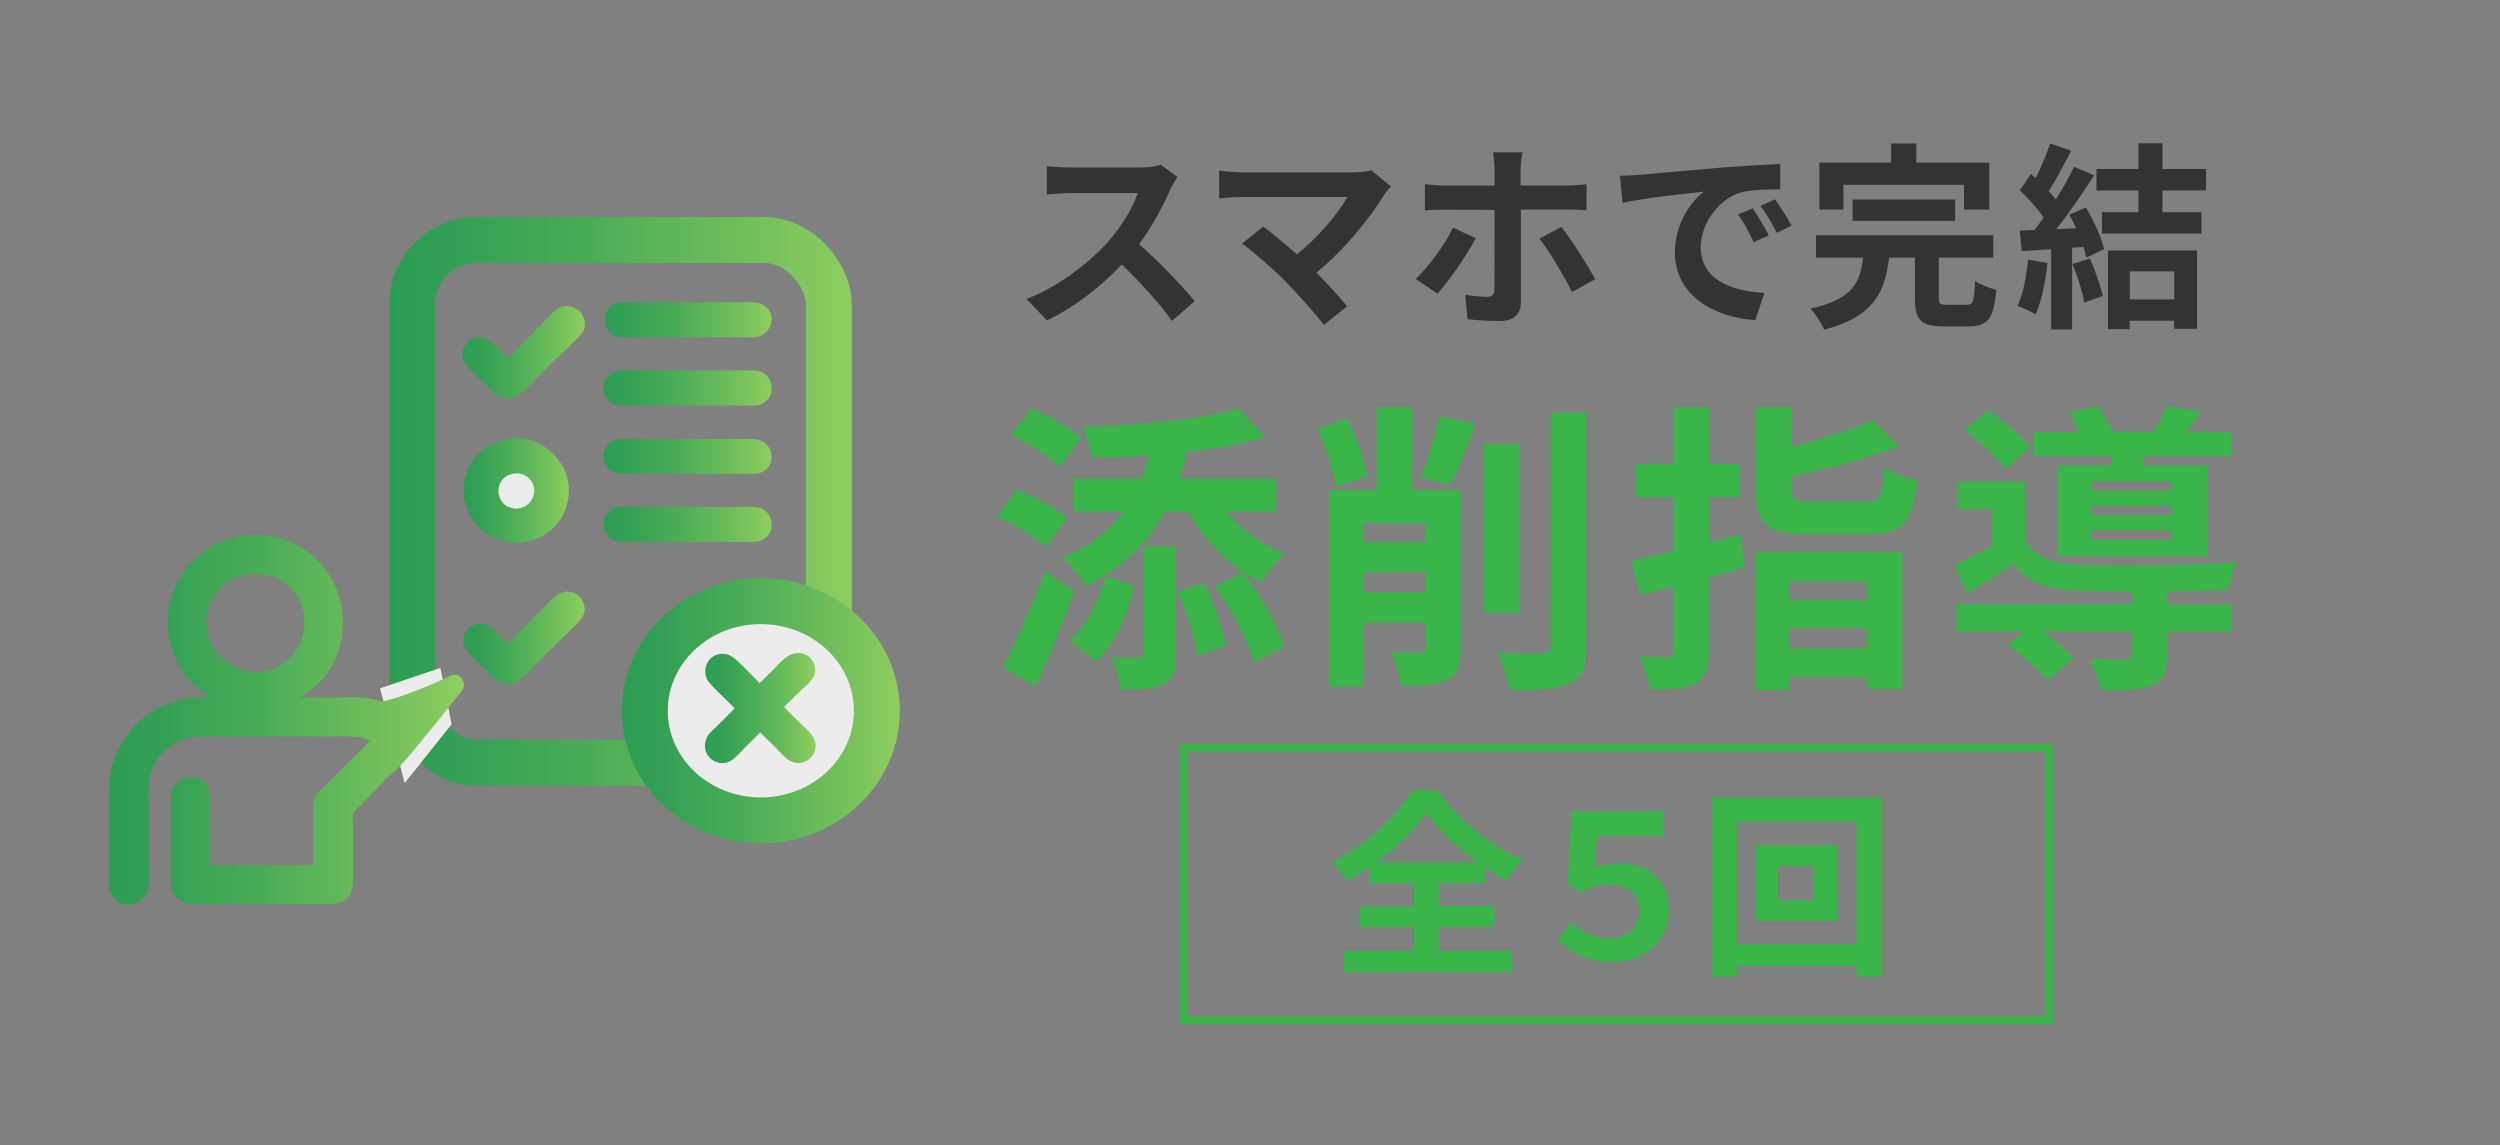 <?xml version="1.0" encoding="UTF-8"?>
<svg id="_レイヤー_2" data-name="レイヤー 2" xmlns="http://www.w3.org/2000/svg" xmlns:xlink="http://www.w3.org/1999/xlink" viewBox="0 0 163.31 74.8">
  <rect x="0" y="0" width="163.31" height="74.8" fill="#808080" stroke="none"/>
  <defs>
    <style>
      .cls-1, .cls-2, .cls-3 {
        fill: none;
      }

      .cls-2 {
        stroke: url(#_新規グラデーションスウォッチ_7-8);
      }

      .cls-2, .cls-4 {
        stroke-width: 3px;
      }

      .cls-2, .cls-4, .cls-3 {
        stroke-miterlimit: 10;
      }

      .cls-5 {
        fill: url(#_新規グラデーションスウォッチ_7);
      }

      .cls-6 {
        fill: url(#_新規グラデーションスウォッチ_7-6);
      }

      .cls-7 {
        fill: url(#_新規グラデーションスウォッチ_7-5);
      }

      .cls-8 {
        fill: url(#_新規グラデーションスウォッチ_7-7);
      }

      .cls-9 {
        fill: url(#_新規グラデーションスウォッチ_7-2);
      }

      .cls-10 {
        fill: url(#_新規グラデーションスウォッチ_7-4);
      }

      .cls-11 {
        fill: url(#_新規グラデーションスウォッチ_7-3);
      }

      .cls-12, .cls-4 {
        fill: #fff;
      }

      .cls-13 {
        fill: #39b54a;
      }

      .cls-4 {
        stroke: url(#_新規グラデーションスウォッチ_7-9);
      }

      .cls-14 {
        opacity: .85;
      }

      .cls-3 {
        stroke: #39b54a;
        stroke-width: .5px;
      }

      .cls-15 {
        fill: #333;
      }

      .cls-16 {
        fill: url(#_新規グラデーションスウォッチ_7-10);
      }

      .cls-17 {
        fill: url(#_新規グラデーションスウォッチ_7-11);
      }
    </style>
    <linearGradient id="_新規グラデーションスウォッチ_7" data-name="新規グラデーションスウォッチ 7" x1="30.27" y1="41.66" x2="38.19" y2="41.66" gradientUnits="userSpaceOnUse">
      <stop offset="0" stop-color="#1da24b"/>
      <stop offset=".15" stop-color="#26a64c"/>
      <stop offset=".41" stop-color="#3fb34f"/>
      <stop offset=".73" stop-color="#68c754"/>
      <stop offset="1" stop-color="#91db5a"/>
    </linearGradient>
    <linearGradient id="_新規グラデーションスウォッチ_7-2" data-name="新規グラデーションスウォッチ 7" x1="30.22" y1="23.01" x2="38.21" y2="23.01" xlink:href="#_新規グラデーションスウォッチ_7"/>
    <linearGradient id="_新規グラデーションスウォッチ_7-3" data-name="新規グラデーションスウォッチ 7" x1="39.43" y1="29.82" x2="50.41" y2="29.82" xlink:href="#_新規グラデーションスウォッチ_7"/>
    <linearGradient id="_新規グラデーションスウォッチ_7-4" data-name="新規グラデーションスウォッチ 7" x1="39.51" y1="20.9" x2="50.42" y2="20.9" xlink:href="#_新規グラデーションスウォッチ_7"/>
    <linearGradient id="_新規グラデーションスウォッチ_7-5" data-name="新規グラデーションスウォッチ 7" x1="39.43" y1="34.27" x2="50.41" y2="34.27" xlink:href="#_新規グラデーションスウォッチ_7"/>
    <linearGradient id="_新規グラデーションスウォッチ_7-6" data-name="新規グラデーションスウォッチ 7" x1="39.41" y1="25.34" x2="50.41" y2="25.34" xlink:href="#_新規グラデーションスウォッチ_7"/>
    <linearGradient id="_新規グラデーションスウォッチ_7-7" data-name="新規グラデーションスウォッチ 7" x1="30.3" y1="32.03" x2="37.17" y2="32.03" xlink:href="#_新規グラデーションスウォッチ_7"/>
    <linearGradient id="_新規グラデーションスウォッチ_7-8" data-name="新規グラデーションスウォッチ 7" x1="25.43" y1="32.76" x2="55.64" y2="32.76" xlink:href="#_新規グラデーションスウォッチ_7"/>
    <linearGradient id="_新規グラデーションスウォッチ_7-9" data-name="新規グラデーションスウォッチ 7" x1="40.61" y1="46.43" x2="58.78" y2="46.43" xlink:href="#_新規グラデーションスウォッチ_7"/>
    <linearGradient id="_新規グラデーションスウォッチ_7-10" data-name="新規グラデーションスウォッチ 7" x1="46.07" y1="46.25" x2="53.28" y2="46.25" xlink:href="#_新規グラデーションスウォッチ_7"/>
    <linearGradient id="_新規グラデーションスウォッチ_7-11" data-name="新規グラデーションスウォッチ 7" x1="7.12" y1="47.04" x2="30.3" y2="47.04" xlink:href="#_新規グラデーションスウォッチ_7"/>
  </defs>
  <g id="_レイヤー_1-2" data-name="レイヤー 1">
    <g>
      <path class="cls-1" d="M153.56,74.74l-141.56.06c-6.6,0-12-5.4-12-12V12.06C0,5.46,5.4.06,12,.06l139.31-.06c6.6,0,12,5.4,12,12v50.74c0,6.6-3.15,12-9.75,12Z"/>
      <g>
        <path class="cls-15" d="M76.91,11.56c-.1.14-.34.55-.46.81-.44,1.01-1.17,2.41-2.04,3.58,1.29,1.12,2.86,2.78,3.63,3.72l-1.48,1.29c-.84-1.17-2.05-2.5-3.28-3.68-1.38,1.46-3.11,2.81-4.89,3.65l-1.34-1.4c2.09-.79,4.11-2.37,5.33-3.73.86-.98,1.65-2.26,1.94-3.19h-4.41c-.55,0-1.26.08-1.53.09v-1.85c.35.05,1.14.09,1.53.09h4.58c.57,0,1.09-.08,1.35-.17l1.07.79Z"/>
        <path class="cls-15" d="M90.86,12.18c-.18.21-.35.38-.44.55-.94,1.52-2.6,3.6-4.43,5.08.74.74,1.51,1.59,2.01,2.2l-1.52,1.21c-.55-.73-1.64-1.94-2.48-2.81-.75-.77-2.08-1.94-2.86-2.5l1.38-1.11c.52.39,1.38,1.09,2.2,1.81,1.47-1.17,2.69-2.68,3.3-3.74h-6.88c-.52,0-1.22.06-1.5.09v-1.82c.34.05,1.05.12,1.5.12h7.22c.49,0,.94-.05,1.21-.14l1.3,1.07Z"/>
        <path class="cls-15" d="M96.41,15.55c-.6,1.16-1.81,2.86-2.51,3.63l-1.42-.96c.87-.82,1.91-2.25,2.44-3.35l1.48.69ZM99.35,13.7v6.05c0,.75-.44,1.22-1.37,1.22-.69,0-1.46-.04-2.11-.12l-.16-1.6c.55.1,1.12.14,1.44.14s.46-.13.47-.47c.01-.48.01-4.6.01-5.21h0s-3.3-.01-3.3-.01c-.39,0-.88.01-1.25.05v-1.72c.39.04.84.09,1.25.09h3.3v-1.04c0-.34-.06-.91-.1-1.13h1.92c-.04.18-.12.81-.12,1.14v1.03h3.02c.38,0,.94-.04,1.29-.09v1.7c-.4-.03-.91-.04-1.27-.04h-3.03ZM101.99,14.82c.66.83,1.7,2.47,2.22,3.42l-1.52.83c-.56-1.11-1.5-2.68-2.12-3.48l1.42-.77Z"/>
        <path class="cls-15" d="M107.09,11.42c1.08-.09,3.21-.29,5.56-.49,1.33-.1,2.73-.18,3.64-.22v1.66c-.68,0-1.78.01-2.47.17-1.56.42-2.72,2.08-2.72,3.6,0,2.12,1.98,2.89,4.16,2.99l-.6,1.78c-2.7-.17-5.25-1.62-5.25-4.42,0-1.86,1.03-3.31,1.9-3.97-1.12.12-3.82.4-5.32.73l-.17-1.77c.52-.01,1.01-.04,1.26-.06ZM115.54,15.38l-.99.44c-.32-.71-.6-1.22-1.01-1.81l.96-.4c.31.47.79,1.25,1.04,1.77ZM117.04,14.74l-.97.47c-.35-.7-.65-1.18-1.07-1.75l.95-.44c.33.46.82,1.22,1.09,1.73Z"/>
        <path class="cls-15" d="M128.47,19.91c.43,0,.49-.22.55-1.56.31.23.99.48,1.39.59-.17,1.88-.56,2.38-1.79,2.38h-1.66c-1.51,0-1.87-.44-1.87-1.85v-2.64h-1.69c-.26,2.24-.98,3.85-4.24,4.71-.16-.4-.56-1.04-.9-1.38,2.78-.6,3.25-1.72,3.45-3.33h-3.08v-1.46h11.58v1.46h-3.56v2.61c0,.42.08.47.55.47h1.29ZM120.42,13.69h-1.57v-3.07h4.69v-1.25h1.64v1.25h4.77v3.07h-1.65v-1.62h-7.88v1.62ZM121.02,14.43v-1.4h6.7v1.4h-6.7Z"/>
        <path class="cls-15" d="M133.75,17.19c-.13,1.22-.4,2.52-.78,3.35-.27-.17-.84-.44-1.18-.56.38-.77.58-1.92.69-3.02l1.27.22ZM136.25,13.54c.52.87,1.04,2,1.2,2.74l-1.17.55c-.04-.21-.1-.44-.18-.7l-.74.05v5.34h-1.37v-5.24c-.7.04-1.35.09-1.92.13l-.13-1.35.96-.04c.2-.25.4-.52.6-.81-.38-.56-1.01-1.26-1.56-1.78l.73-1.07c.1.09.21.18.31.27.36-.71.73-1.59.95-2.26l1.37.48c-.47.9-1,1.9-1.47,2.63.17.18.33.38.46.55.47-.73.88-1.48,1.2-2.13l1.31.55c-.73,1.14-1.64,2.47-2.48,3.52l1.31-.06c-.14-.3-.3-.61-.46-.88l1.09-.48ZM136.52,16.89c.35.77.69,1.78.85,2.44l-1.22.43c-.1-.66-.44-1.72-.77-2.51l1.14-.36ZM141.26,12.44v1.42h2.55v1.4h-6.5v-1.4h2.38v-1.42h-2.74v-1.4h2.74v-1.68h1.57v1.68h2.85v1.4h-2.85ZM137.71,16.36h5.81v5.12h-1.5v-.53h-2.9v.55h-1.42v-5.14ZM139.13,17.73v1.83h2.9v-1.83h-2.9Z"/>
        <path class="cls-13" d="M68.31,35.73c-.65-.63-2.08-1.49-3.19-1.98l1.29-1.72c1.15.42,2.58,1.17,3.29,1.8l-1.39,1.9ZM70.17,38.6c-.73,2.1-1.64,4.34-2.54,6.26l-2.12-1.29c.79-1.52,1.92-3.98,2.75-6.26l1.9,1.29ZM69.22,30.5c-.65-.65-2.04-1.56-3.19-2.08l1.35-1.74c1.09.5,2.54,1.29,3.25,1.92l-1.41,1.9ZM74.57,31.26c.2-.48.36-.99.5-1.52-1.27.1-2.54.14-3.74.16-.08-.57-.38-1.49-.61-2.02,3.64-.1,7.76-.48,10.2-1.19l1.74,1.88c-1.49.44-3.27.73-5.11.95-.14.61-.32,1.19-.51,1.74h6.34v2.14h-3.29c.97,1.19,2.34,2.2,3.86,2.75-.51.42-1.21,1.29-1.54,1.88-2.02-.93-3.72-2.65-4.81-4.63h-1.49c-1.19,2.18-2.91,3.76-5.17,4.89-.3-.5-1.09-1.47-1.54-1.88,1.7-.69,3.03-1.68,4.02-3.01h-3.27v-2.14h4.44ZM74.09,38.31c-.46,1.76-1.17,3.66-2.5,4.89l-1.72-1.37c1.17-.99,1.92-2.61,2.34-4.18l1.88.65ZM74.65,35.69h2.18v7.03c0,1.03-.16,1.6-.83,1.96-.65.34-1.56.36-2.79.36-.08-.61-.34-1.49-.61-2.1.75.02,1.5.02,1.74.02.26,0,.32-.06.32-.28v-6.99ZM78.63,38.05c.67,1.29,1.23,2.97,1.45,4.1l-1.86.71c-.14-1.13-.71-2.87-1.31-4.18l1.72-.63ZM81.18,37.38c1.17,1.49,2.26,3.47,2.71,4.85l-1.96,1.03c-.4-1.37-1.46-3.45-2.59-4.95l1.84-.93Z"/>
        <path class="cls-13" d="M87.3,31.81c-.18-1.01-.71-2.63-1.23-3.8l1.92-.67c.57,1.17,1.13,2.71,1.35,3.72l-2.04.75ZM95.42,42.33c0,1.09-.2,1.7-.91,2.08-.67.36-1.6.4-2.99.4-.08-.63-.36-1.6-.63-2.2.77.04,1.62.04,1.9.04.26-.02.36-.1.36-.36v-1.62h-4.06v4.18h-2.26v-12.85h3.09v-5.41h2.34v5.41h3.17v10.34ZM89.08,34.19v1.23h4.06v-1.23h-4.06ZM93.14,38.68v-1.29h-4.06v1.29h4.06ZM92.78,31.2c.48-1.11.99-2.79,1.25-4.02l2.34.52c-.51,1.45-1.13,2.99-1.62,4l-1.96-.5ZM99.22,40.03h-2.28v-11.05h2.28v11.05ZM103.64,26.96v15.23c0,1.39-.28,2.02-1.09,2.42-.81.4-2.14.48-3.94.46-.1-.67-.46-1.76-.81-2.44,1.29.06,2.56.06,2.97.06.38-.02.53-.14.53-.52v-15.21h2.34Z"/>
        <path class="cls-13" d="M113.97,37.06c-.77.22-1.54.44-2.34.65v4.81c0,1.17-.2,1.72-.87,2.1-.65.36-1.6.42-2.99.42-.06-.59-.38-1.54-.65-2.16.77.04,1.56.04,1.82.04.28-.02.38-.1.38-.38v-4.22l-2.2.55-.55-2.24c.79-.18,1.74-.4,2.75-.63v-3.53h-2.46v-2.18h2.46v-3.7h2.32v3.7h2.02v2.18h-2.02v2.97c.69-.18,1.39-.36,2.06-.54l.28,2.14ZM114.64,36.05h9.63v8.95h-2.34v-.77h-5.05v.85h-2.24v-9.03ZM121.81,32.8c.99,0,1.15-.32,1.29-2.28.5.36,1.49.73,2.14.85-.3,2.79-.99,3.54-3.25,3.54h-3.84c-2.75,0-3.47-.67-3.47-2.95v-5.37h2.36v2.59c1.98-.5,3.96-1.13,5.27-1.74l1.74,1.7c-2.02.81-4.65,1.49-7.01,1.96v.83c0,.75.2.85,1.33.85h3.45ZM116.88,37.99v1.21h5.05v-1.21h-5.05ZM121.93,42.35v-1.31h-5.05v1.31h5.05Z"/>
        <path class="cls-13" d="M141.55,39.48h4.24v1.78h-4.24v1.58c0,1.05-.22,1.6-1.01,1.92-.79.3-1.84.32-3.31.32-.1-.63-.44-1.45-.73-2.04.97.06,2.06.06,2.36.04.32,0,.42-.08.42-.3v-1.53h-5.88c.79.55,1.6,1.23,2.06,1.74l-1.7,1.45c-.52-.65-1.7-1.66-2.63-2.32l1.05-.87h-4.38v-1.78h11.49v-.83c-1.33,0-2.55-.02-3.47-.04-2-.08-3.35-.52-4.3-1.76-.95.65-1.92,1.27-3.03,1.94l-.79-1.86c.73-.36,1.6-.79,2.44-1.27v-2.4h-2.28v-1.78h4.42v3.84c.65,1.09,1.84,1.52,3.53,1.58,2.4.1,7.57.04,10.3-.16-.2.44-.48,1.29-.57,1.8-1.05.04-2.48.08-3.96.1v.83ZM131,30.64c-.52-.73-1.68-1.82-2.67-2.56l1.52-1.29c.99.67,2.2,1.68,2.75,2.44l-1.6,1.41ZM137.83,30.4c.04-.2.1-.4.14-.61h-5.11v-1.58h2.95c-.18-.44-.44-.91-.67-1.29l1.92-.36c.34.48.71,1.13.91,1.64h2.71c.32-.53.65-1.19.85-1.66l2.2.34c-.3.5-.59.95-.87,1.33h2.91v1.58h-5.64l-.26.61h4.3v5.92h-9.75v-5.92h3.41ZM141.89,31.45h-5.29v.59h5.29v-.59ZM141.89,33.04h-5.29v.61h5.29v-.61ZM141.89,34.64h-5.29v.63h5.29v-.63Z"/>
      </g>
      <g>
        <rect class="cls-3" x="77.34" y="48.84" width="56.51" height="17.81"/>
        <g>
          <path class="cls-13" d="M93.98,62.1h4.81v1.39h-11.06v-1.39h4.64v-1.55h-3.6v-1.35h3.6v-1.5h-2.94v-1.03c-.47.32-.95.62-1.44.9-.2-.36-.62-.92-.98-1.25,2.22-1.12,4.32-3.12,5.28-4.71h1.6c1.39,1.98,3.51,3.68,5.56,4.55-.4.42-.74.91-1.03,1.39-.47-.26-.94-.55-1.4-.87v1.01h-3.04v1.5h3.64v1.35h-3.64v1.55ZM96.52,56.34c-1.35-.99-2.6-2.17-3.35-3.22-.74,1.05-1.9,2.22-3.25,3.22h6.6Z"/>
          <path class="cls-13" d="M101.74,61.4l.9-1.18c.68.64,1.43,1.07,2.47,1.07,1.1,0,1.98-.61,1.98-1.77s-.87-1.74-1.95-1.74c-.7,0-1.24.13-1.87.53l-.87-.55.26-4.75h5.96v1.61h-4.3l-.17,2.08c.47-.22.96-.31,1.55-.31,1.76,0,3.32.96,3.32,3.08s-1.72,3.37-3.67,3.37c-1.64,0-2.72-.6-3.59-1.44Z"/>
          <path class="cls-13" d="M122.96,52.09v11.7h-1.69v-.69h-7.81v.69h-1.61v-11.7h11.12ZM121.27,61.66v-7.98h-7.81v7.98h7.81ZM120.01,55.21v4.94h-5.3v-4.94h5.3ZM118.45,56.56h-2.29v2.25h2.29v-2.25Z"/>
        </g>
      </g>
      <g class="cls-14">
        <g>
          <path class="cls-12" d="M49.52,39.28c1.52-.03,3.05.56,4.17,1.58,1.23,1.11,1.96,2.66,2.04,4.31.07,1.59-.5,3.13-1.59,4.29-1.1,1.2-2.64,1.9-4.26,1.96-.02,0-.03,0-.05,0-1.47.07-3.01-.52-4.1-1.5-1.27-1.15-1.98-2.58-2.06-4.3-.08-1.59.44-3.17,1.52-4.36,1.14-1.25,2.65-1.93,4.33-2Z"/>
          <path class="cls-5" d="M36.93,38.64s.03,0,.04,0c.33,0,.64.1.87.33.21.2.34.49.35.78,0,.38-.16.65-.42.92-.34.35-.7.67-1.04,1.01l-1.7,1.69c-.31.31-.84.9-1.17,1.12-.2.14-.42.2-.67.2-.56,0-.85-.28-1.22-.66-.17-.18-.34-.35-.52-.52l-.54-.53c-.34-.33-.65-.64-.65-1.14,0-.3.12-.58.34-.78.22-.21.51-.33.82-.31.15,0,.32.04.45.11.29.15,1.04.91,1.28,1.18.77-.78,1.55-1.55,2.34-2.31.31-.3.6-.67.97-.91.14-.1.3-.14.47-.16Z"/>
          <path class="cls-9" d="M36.87,19.99s.08,0,.12,0c.34,0,.66.14.89.37.21.21.33.48.33.77,0,.16-.03.39-.12.53-.16.26-.4.47-.62.68-.29.29-.59.58-.89.87-.69.66-1.36,1.32-2.03,2-.41.41-.75.83-1.37.83-.55,0-.87-.32-1.23-.68l-.55-.55c-.26-.27-.88-.82-1.05-1.11-.08-.14-.13-.31-.14-.47-.01-.31.1-.62.31-.85.21-.22.48-.34.78-.34.17,0,.35.03.5.11.33.17,1.04.95,1.36,1.27l2.07-2.08c.34-.34.8-.88,1.17-1.16.14-.1.29-.15.45-.18Z"/>
          <path class="cls-11" d="M40.65,28.68c.61-.02,1.23,0,1.84,0h3.66s2.03,0,2.03,0c.4,0,.83-.03,1.23.02.23.03.42.12.59.27.23.2.39.49.41.8.01.3-.08.61-.29.83-.23.24-.54.35-.86.35h-6.05s-1.72,0-1.72,0c-.36,0-.73.02-1.09-.03-.23-.03-.43-.12-.61-.28-.22-.19-.35-.46-.36-.75-.02-.31.08-.61.29-.84.25-.27.57-.37.93-.38Z"/>
          <path class="cls-10" d="M40.64,19.75c.48-.02.98,0,1.47,0h3.53s2.4,0,2.4,0c.42,0,.86-.03,1.28,0,.23.02.4.07.59.2.25.17.44.44.49.74.05.3-.05.62-.23.86-.21.28-.48.43-.82.48h-6.18s-1.68,0-1.68,0c-.32,0-.68.03-1-.01-.21-.03-.42-.12-.58-.26-.24-.2-.38-.49-.4-.81-.02-.31.08-.61.29-.84.23-.26.51-.36.84-.37Z"/>
          <path class="cls-7" d="M40.52,33.12c.38-.04.81,0,1.2,0h2.8s3.27,0,3.27,0c.49,0,1.06-.04,1.54,0,.21.02.42.08.59.2.25.17.42.44.47.74.05.31,0,.63-.19.88-.21.28-.5.41-.84.46-.67.01-1.34,0-2.01,0h-3.59c-.74,0-1.48,0-2.23,0-.36,0-.75.02-1.1-.02-.2-.02-.39-.09-.55-.22-.24-.19-.4-.46-.44-.77-.04-.31.05-.62.24-.86.22-.27.5-.4.84-.44Z"/>
          <path class="cls-6" d="M40.46,24.21c.34-.04.79-.01,1.14-.01h2.63s3.44,0,3.44,0c.52,0,1.19-.03,1.69.01.21.02.43.09.6.22.25.19.41.48.44.79.04.31-.05.62-.25.86-.19.24-.45.38-.76.41-.56.02-1.14,0-1.7,0h-3.79s-2.33,0-2.33,0c-.36,0-.73.02-1.09-.01-.23-.02-.45-.1-.63-.23-.24-.18-.38-.43-.43-.73-.04-.31.04-.62.22-.86.2-.26.49-.4.82-.45Z"/>
          <path class="cls-8" d="M33.4,28.63s.02,0,.03,0c.83-.1,1.78.26,2.42.76.7.55,1.19,1.4,1.29,2.28.1.89-.15,1.79-.71,2.5-.57.72-1.4,1.17-2.32,1.27-.9.09-1.8-.17-2.52-.73-.71-.55-1.17-1.41-1.28-2.3-.1-.9.16-1.81.73-2.52.58-.72,1.44-1.16,2.35-1.26Z"/>
          <path class="cls-12" d="M33.68,30.91c.26-.01.54.08.75.23.24.18.42.44.46.74.04.31-.04.62-.23.87-.21.29-.5.42-.85.48-.28,0-.55-.05-.78-.22-.25-.18-.42-.48-.46-.79-.04-.31.04-.62.23-.86.22-.29.53-.4.88-.44Z"/>
          <rect class="cls-2" x="26.93" y="15.68" width="27.21" height="34.15" rx="4.2" ry="4.2"/>
          <ellipse class="cls-4" cx="49.7" cy="46.43" rx="7.58" ry="7.16"/>
          <path class="cls-16" d="M52.12,42.66c.3,0,.57.09.79.3.21.21.35.55.34.84,0,.14-.04.32-.11.44-.21.35-.65.69-.94.98-.33.32-.65.64-.98.96.39.43.82.82,1.23,1.23.23.22.49.45.66.72.1.17.16.36.17.56,0,.31-.11.6-.33.82-.21.21-.5.33-.8.33-.18,0-.39-.05-.55-.14-.36-.22-.66-.59-.96-.89l-.99-.97c-.22.26-.62.62-.88.88-.28.29-.58.65-.9.89-.14.11-.26.17-.43.21-.07.01-.14.02-.2.03-.31.01-.6-.1-.83-.31-.23-.21-.35-.48-.36-.79,0-.2.04-.43.14-.61.17-.3.5-.56.74-.8.36-.35.71-.71,1.06-1.07-.23-.24-.46-.47-.7-.7-.26-.25-.94-.89-1.09-1.17-.08-.16-.13-.34-.13-.52,0-.31.11-.62.32-.84.21-.21.48-.33.79-.33.21,0,.43.05.61.16.36.21,1.47,1.39,1.83,1.76.27-.28.56-.55.83-.82.33-.33.67-.75,1.07-.98.19-.11.37-.15.58-.16Z"/>
        </g>
        <polygon class="cls-12" points="24.83 44.96 28.77 43.63 29.5 47.31 26.43 51.16 24.83 44.96"/>
        <path class="cls-17" d="M29.5,44.13c.56-.26,1.06.52.67,1-1.62,2.04-4.34,5.43-4.48,5.31-.4.29-.84.83-1.19,1.2-.47.49-.95.97-1.42,1.45-.05.43-.02.88-.02,1.31v2.32c0,.42.04.88-.05,1.29-.05.24-.15.45-.32.63-.28.29-.62.42-1.01.42-.67.01-1.34,0-2.01,0h-4.37c-.59,0-1.17,0-1.76.01-.42,0-.88.04-1.29-.03-.27-.05-.51-.21-.7-.39-.28-.27-.38-.6-.39-.98-.02-1.25,0-2.51,0-3.77,0-.52-.04-1.74.06-2.18.05-.22.19-.42.35-.58.26-.26.59-.39.96-.38.32,0,.65.14.87.38.16.18.25.4.29.63.1.63.03,1.45.03,2.1,0,.88.05,1.77,0,2.65.82-.04,1.65,0,2.47,0h4.26c-.02-.81,0-1.62,0-2.43,0-.52-.02-1.06,0-1.58.01-.19.11-.48.23-.63.13-.16.29-.3.44-.44l1.09-1.07,1.26-1.26c.24-.24.46-.49.72-.71-.3-.15-.61-.24-.95-.27-.54-.05-1.1-.02-1.64-.02h-2.96s-3.57,0-3.57,0c-.66,0-1.35-.03-2.01.01-.29.02-.6.05-.88.13-1.27.34-2.22,1.39-2.43,2.69-.09.56-.04,1.44-.04,2.03v2.89c0,.63.07,1.72-.05,2.29-.04.19-.13.36-.26.5-.24.27-.59.44-.95.45-.34.01-.66-.11-.91-.35-.28-.26-.41-.59-.42-.97-.01-.4,0-.81,0-1.21v-2.34s0-1.88,0-1.88c0-1.46.04-2.35.77-3.67.24-.43.53-.86.87-1.22.97-1.02,2.29-1.71,3.69-1.87.44-.05.89-.03,1.34-.04-.63-.36-1.18-.83-1.62-1.39-.89-1.15-1.37-2.72-1.18-4.17.19-1.49.96-2.91,2.15-3.83,1.24-.96,2.81-1.38,4.36-1.17,1.49.2,2.83.99,3.74,2.19,1.08,1.42,1.39,3.2.99,4.95-.25,1.08-.88,2.05-1.72,2.78-.16.14-.33.28-.5.4-.09.06-.2.11-.29.18-.03.03-.04.03-.04.07.02,0,.03,0,.05,0,0,0,.01,0,.02,0v.02s.02-.01.02-.01c.75-.02,1.51,0,2.26-.01.59,0,1.19-.04,1.78.03.39.04.76.15,1.14.23,0,0,1.23-.15,4.55-1.7ZM14.55,38.27c-.62.55-1.03,1.31-1.07,2.15-.04.89.22,1.72.83,2.39.63.7,1.43,1.04,2.36,1.09.8,0,1.57-.3,2.16-.85.65-.58,1.03-1.41,1.05-2.28.03-.8-.27-1.68-.82-2.27-.73-.78-1.37-.99-2.4-1.02-.79,0-1.51.26-2.11.79Z"/>
      </g>
    </g>
  </g>
</svg>